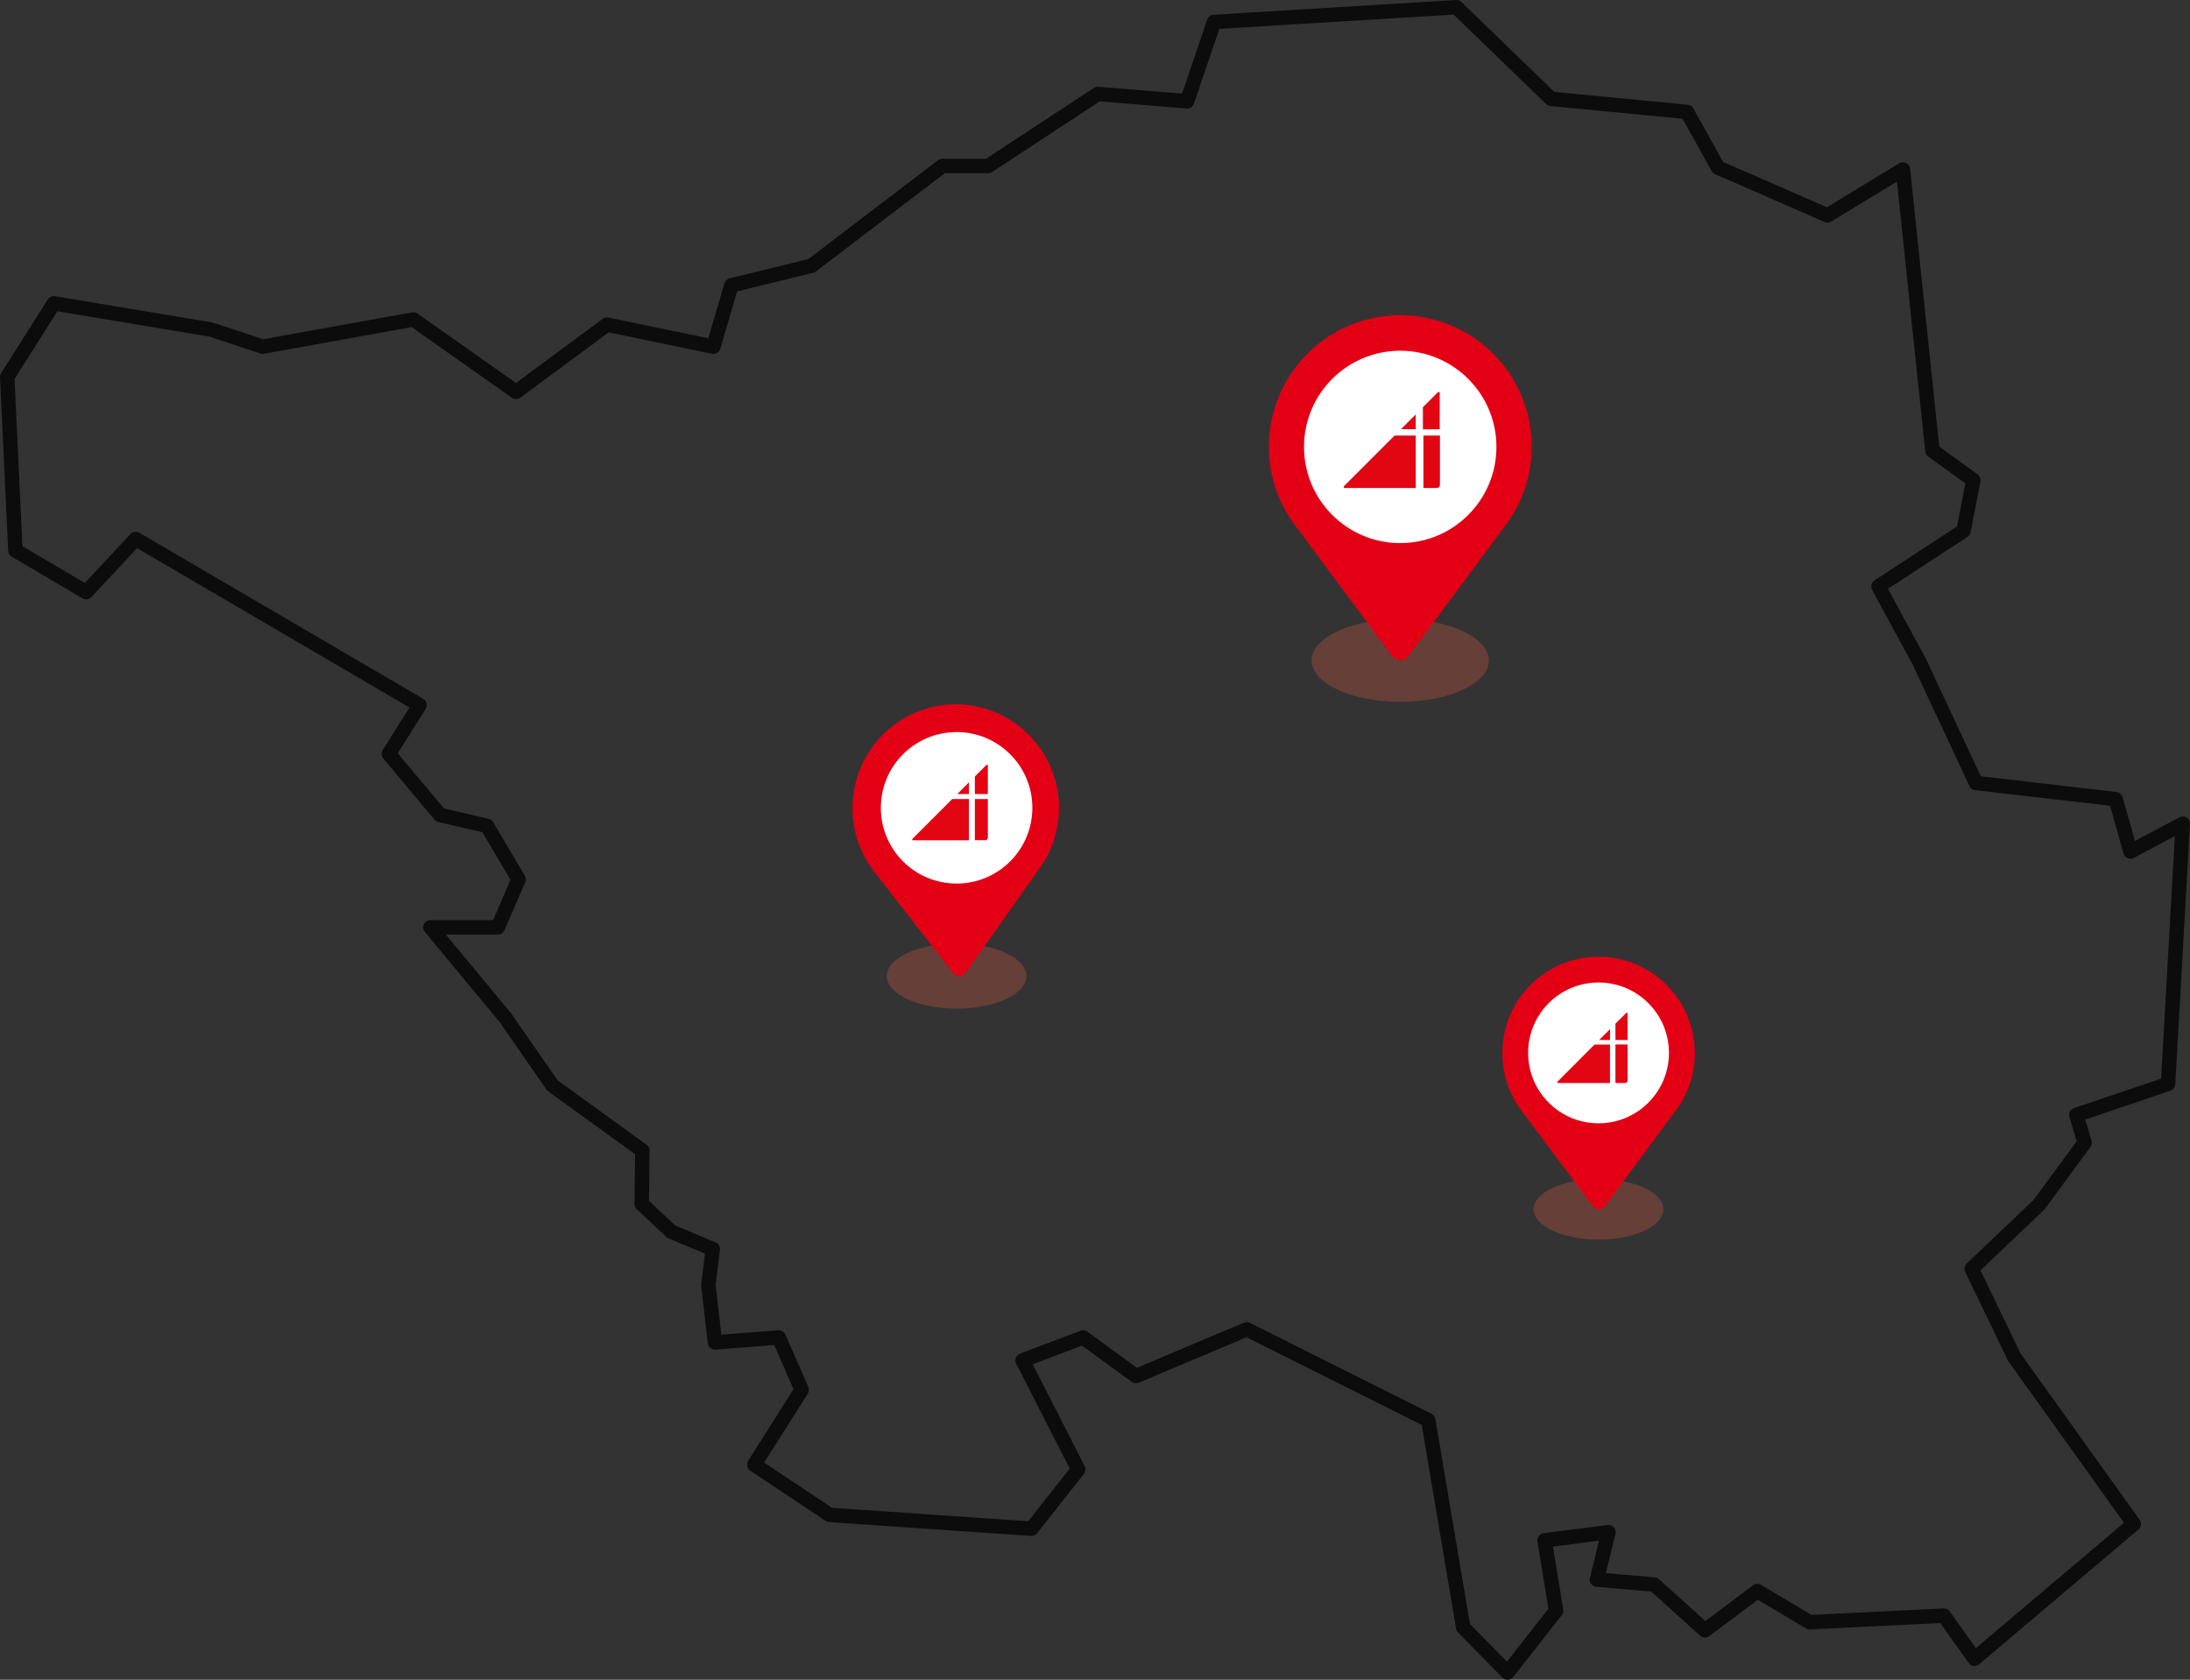 <svg id="Warstwa_3" data-name="Warstwa 3" xmlns="http://www.w3.org/2000/svg" viewBox="0 0 303.25 232.62"><rect x="0" y="0" width="303.25" height="232.62" fill="#333333" stroke="none"/><defs><style>.cls-1{fill:none;stroke:#0c0c0c;stroke-linecap:round;stroke-linejoin:round;stroke-width:2px;}.cls-2{fill:#ff674e;opacity:0.25;}.cls-3{fill:#e30015;}.cls-4{fill:#fff;}.cls-5{fill:#e20613;}</style></defs><polygon class="cls-1" points="7.46 42.01 1 52.21 2.13 76.23 11.93 82 18.79 74.64 58.1 97.64 53.84 104.4 60.93 112.86 67.43 114.37 71.81 121.77 68.94 128.42 59.6 128.42 70 140.96 76.49 150.32 88.95 159.34 88.86 166.73 92.96 170.57 98.7 172.98 98.09 177.97 99 185.9 107.84 185.22 111.01 192.47 104.44 202.83 114.88 209.79 142.83 211.7 149.31 203.49 141.6 188.39 149.98 185.22 157.3 190.56 172.64 184.09 197.77 196.67 202.61 225.37 208.75 231.62 215.47 223.06 213.88 213.32 222.72 212.18 221.13 218.75 229.06 219.44 236.09 225.78 243.34 220.34 250.59 224.65 269.17 223.74 273.41 229.71 295.46 211.05 278.92 187.94 273.02 175.7 282.31 166.87 288.66 158.25 287.52 154.4 300.21 150.1 302.25 114.07 295 117.92 292.96 110.67 273.61 108.43 265.77 91.64 260.11 81.21 271.89 73.51 273.25 66.49 267.58 62.41 263.5 23.47 253.05 29.83 237.9 23.21 233.6 15.5 214.79 13.69 201.67 1 168.11 3.04 164.38 14.03 152.02 13.01 136.84 22.98 130.5 22.98 112.37 36.8 101.27 39.52 98.78 48.01 84.05 44.96 71.46 54.27 57.24 44.24 36.36 48.01 29.21 45.64 7.46 42.01"/><ellipse class="cls-2" cx="132.46" cy="135.17" rx="9.67" ry="4.51"/><path class="cls-3" d="M136.47,108.89a14.34,14.34,0,0,0-14,14.64,14.17,14.17,0,0,0,3,8.53l10.9,14s.07,0,.1.08a1.06,1.06,0,0,0,1.66-.11c3-4.14,8.39-11.86,10.47-14.77h0l0,0a14.34,14.34,0,0,0-12.18-22.37ZM137,131a7.73,7.73,0,1,1,7.56-7.9A7.76,7.76,0,0,1,137,131Z" transform="translate(-4.42 -11.35)"/><circle class="cls-4" cx="132.46" cy="111.87" r="10.49"/><path class="cls-5" d="M139.41,127.7h1.44a.35.35,0,0,0,.36-.36V122h-1.8ZM136.28,122l-5.46,5.46c-.25.26.11.26.11.26h7.66V122Zm.7-.69h1.61v-1.62Zm4.23,0v-3.87c0-.37-.25-.11-.25-.11l-1.55,1.55v2.43Z" transform="translate(-4.42 -11.35)"/><ellipse class="cls-2" cx="193.89" cy="91.46" rx="12.27" ry="5.73"/><path class="cls-3" d="M198.31,55a18.22,18.22,0,0,0-18.19,18.2,18,18,0,0,0,3.63,10.9l13.44,18.11s.09.06.12.1a1.37,1.37,0,0,0,2.12-.1c3.87-5.17,11-14.81,13.7-18.45h0v0A18.2,18.2,0,0,0,198.31,55Zm0,28a9.82,9.82,0,1,1,9.82-9.81A9.83,9.83,0,0,1,198.31,83.05Z" transform="translate(-4.42 -11.35)"/><circle class="cls-4" cx="193.89" cy="61.89" r="13.32"/><path class="cls-5" d="M201.52,78.93h1.83a.45.45,0,0,0,.46-.46v-6.8h-2.29Zm-4-7.26-6.93,6.93c-.33.33.13.33.13.33h9.74V71.67Zm.88-.88h2.06V68.74Zm5.38,0V65.87c0-.46-.33-.13-.33-.13l-2,2v3.08Z" transform="translate(-4.42 -11.35)"/><ellipse class="cls-2" cx="221.35" cy="167.47" rx="8.99" ry="4.19"/><path class="cls-3" d="M225.77,143.84a13.33,13.33,0,0,0-13.32,13.32,13.2,13.2,0,0,0,2.65,8L225,178.4s.06,0,.09.08a1,1,0,0,0,1.55-.08c2.83-3.78,8-10.84,10-13.51h0v0a13.2,13.2,0,0,0,2.46-7.71A13.34,13.34,0,0,0,225.77,143.84Zm0,20.51a7.19,7.19,0,1,1,7.18-7.19A7.2,7.2,0,0,1,225.77,164.35Z" transform="translate(-4.42 -11.35)"/><circle class="cls-4" cx="221.35" cy="145.81" r="9.75"/><path class="cls-5" d="M228.11,161.33h1.35a.33.33,0,0,0,.33-.34v-5h-1.68Zm-2.9-5.32-5.07,5.08c-.24.24.09.24.09.24h7.13V156Zm.65-.64h1.5v-1.5Zm3.93,0v-3.6c0-.34-.23-.1-.23-.1l-1.45,1.44v2.26Z" transform="translate(-4.42 -11.35)"/></svg>